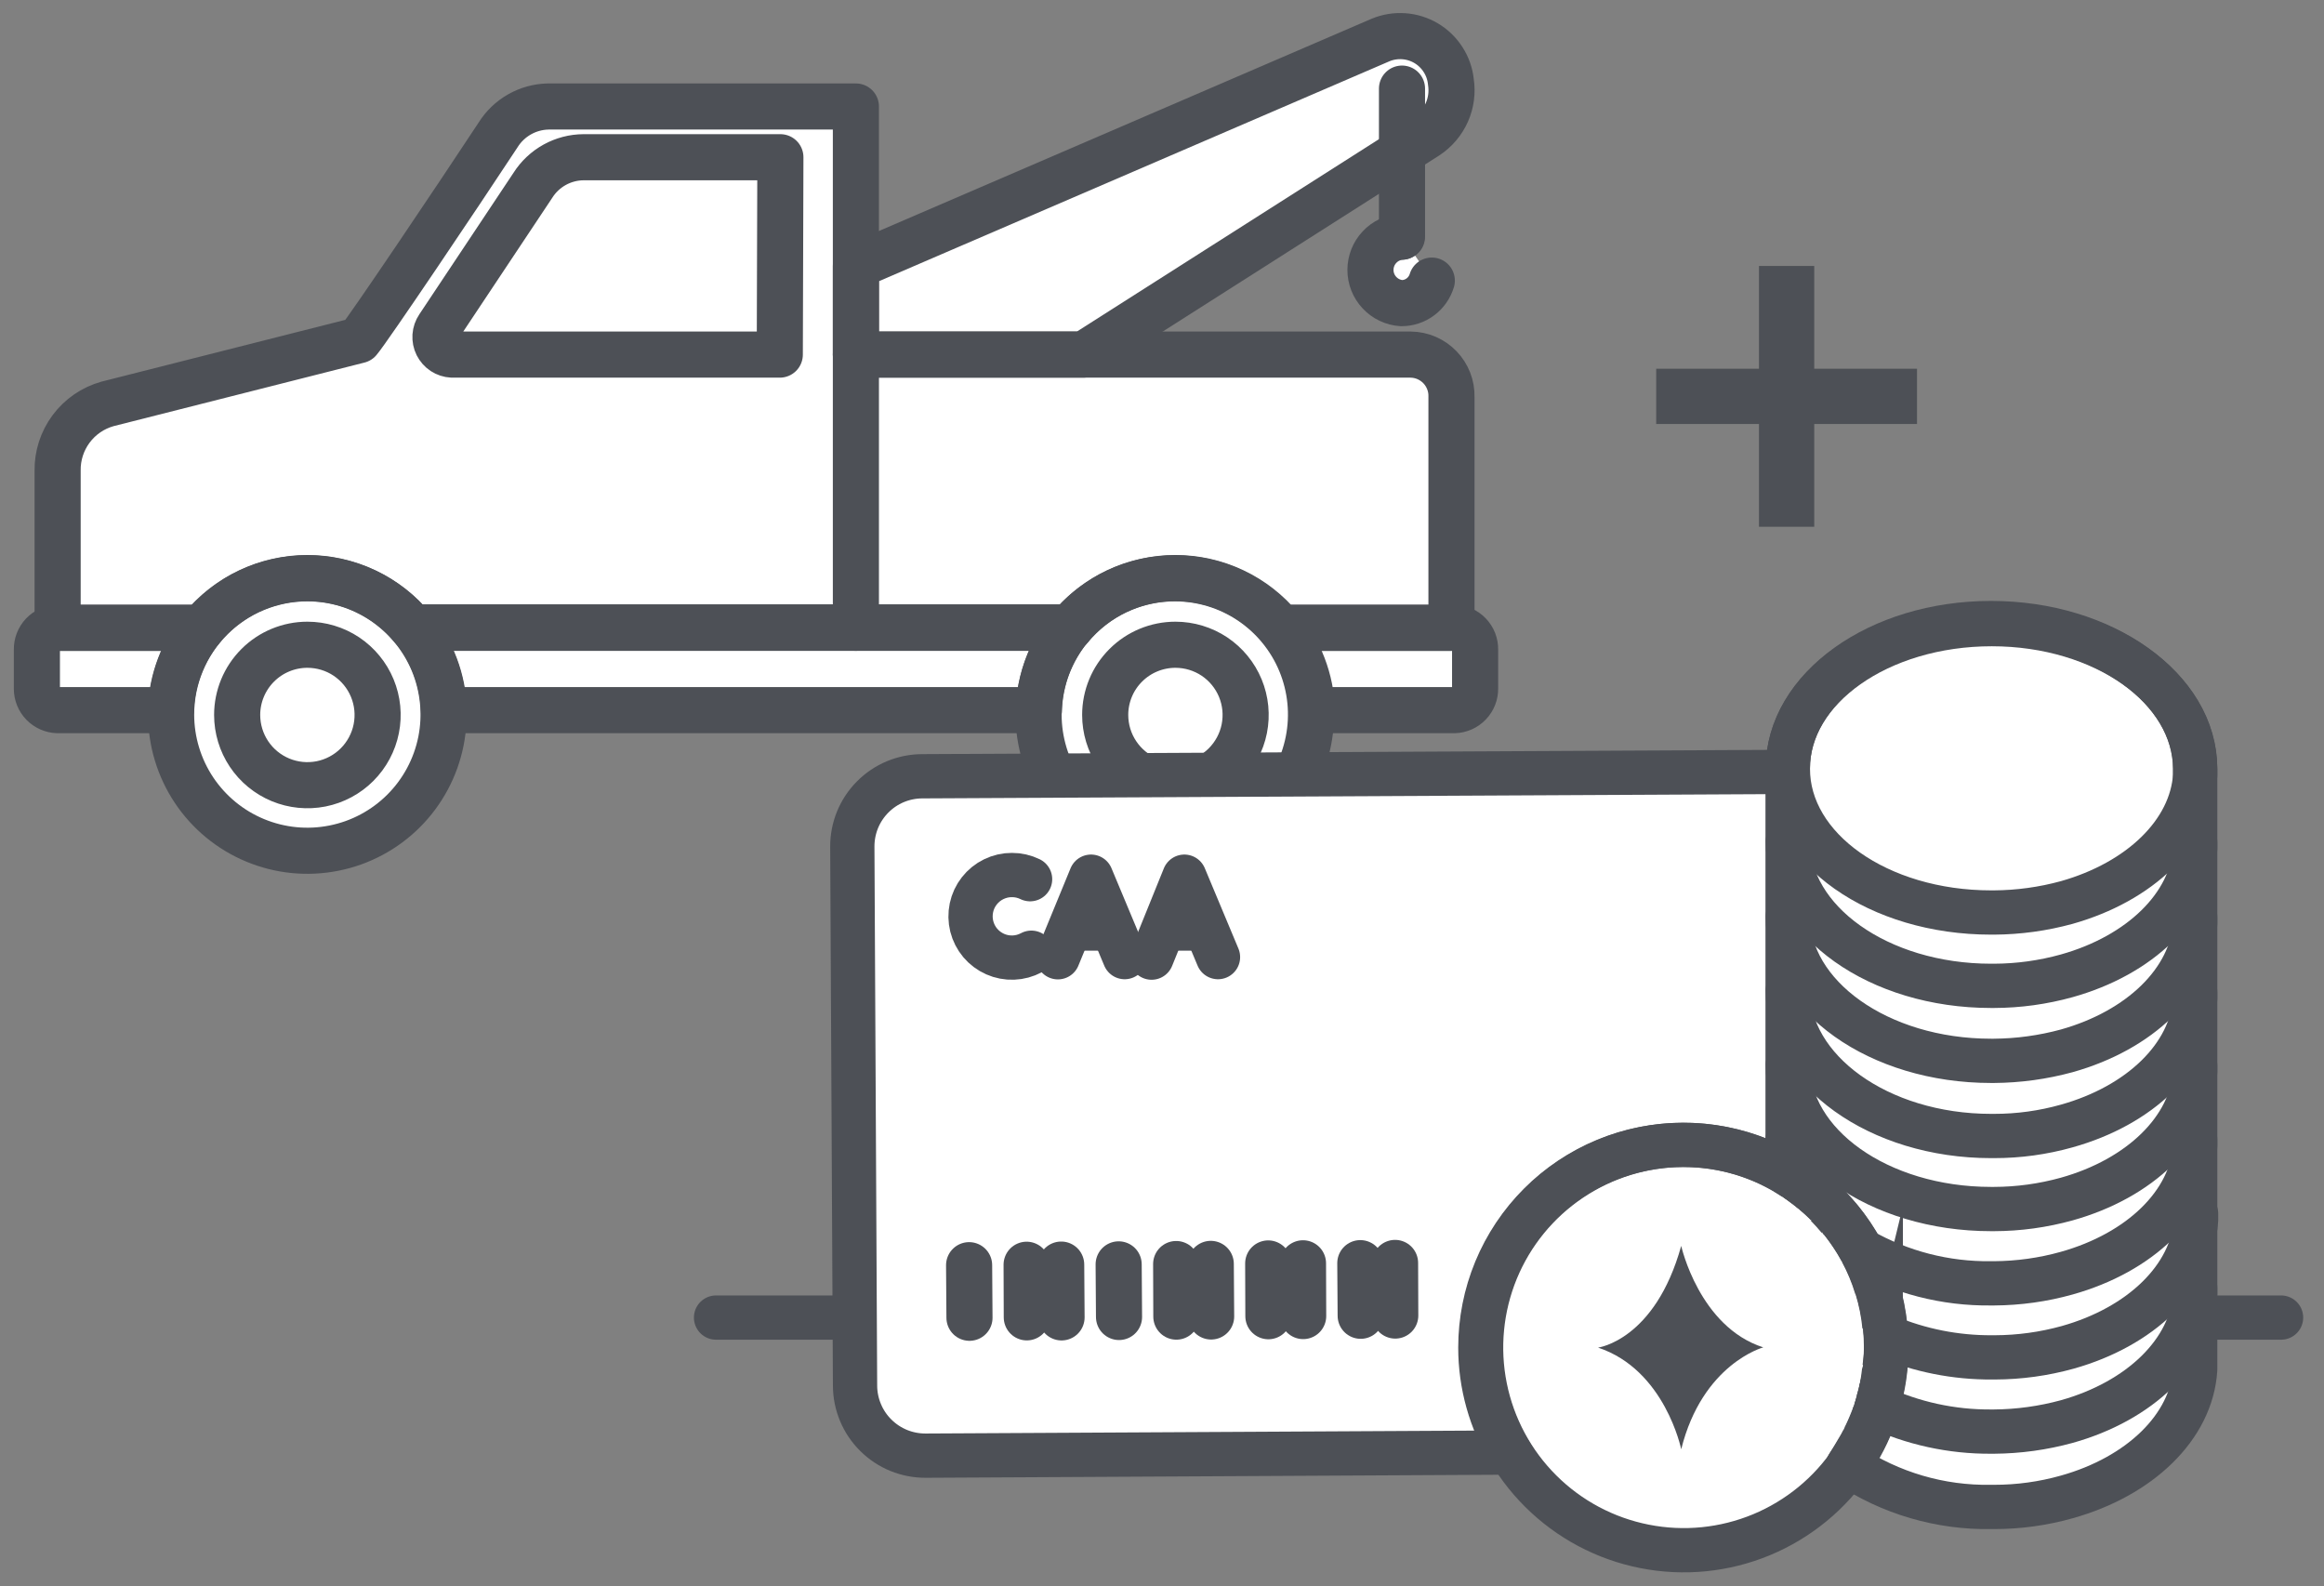 <svg width="63" height="43" viewBox="0 0 63 43" fill="none" xmlns="http://www.w3.org/2000/svg">
<rect x="0" y="0" width="63" height="43" fill="#808080" stroke="none"/>
<path d="M49.181 9.995H51.967V11.493H49.181V14.279H47.683V11.493H44.897V9.995H47.683V7.209H49.181V9.995Z" fill="#4D5056"/>
<path d="M1.562 19.25H4.631C4.631 19.291 4.631 19.332 4.631 19.369C4.631 19.855 4.727 20.337 4.914 20.787C5.1 21.237 5.373 21.646 5.717 21.99C6.061 22.334 6.47 22.607 6.92 22.794C7.37 22.98 7.852 23.076 8.338 23.076C8.825 23.076 9.307 22.98 9.757 22.794C10.207 22.607 10.616 22.334 10.96 21.99C11.304 21.646 11.577 21.237 11.763 20.787C11.95 20.337 12.046 19.855 12.046 19.369C12.046 19.332 12.046 19.291 12.046 19.25H28.163C28.163 19.291 28.163 19.332 28.163 19.369C28.163 20.352 28.553 21.295 29.248 21.99C29.944 22.685 30.886 23.076 31.87 23.076C32.853 23.076 33.796 22.685 34.491 21.99C35.186 21.295 35.577 20.352 35.577 19.369C35.577 19.332 35.577 19.291 35.577 19.25H39.438C39.59 19.245 39.735 19.181 39.841 19.07C39.946 18.959 40.003 18.811 40 18.659V17.608C40.003 17.456 39.946 17.308 39.841 17.197C39.735 17.086 39.59 17.022 39.438 17.017H39.36V10.756C39.363 10.607 39.337 10.459 39.282 10.321C39.227 10.182 39.146 10.056 39.042 9.95C38.938 9.843 38.814 9.758 38.677 9.7C38.54 9.642 38.393 9.612 38.244 9.611H29.377L38.679 3.687C38.917 3.53 39.105 3.308 39.221 3.048C39.336 2.788 39.375 2.499 39.331 2.218C39.309 2.003 39.236 1.797 39.12 1.616C39.004 1.434 38.847 1.282 38.662 1.172C38.476 1.062 38.268 0.997 38.053 0.982C37.838 0.967 37.622 1.002 37.423 1.085L23.202 7.211V2.886H14.856C14.584 2.893 14.318 2.967 14.082 3.101C13.845 3.236 13.646 3.427 13.502 3.658C12.423 5.299 9.99 8.914 9.727 9.222L2.912 10.949C2.518 11.06 2.172 11.298 1.928 11.626C1.684 11.954 1.555 12.354 1.562 12.763V17.017C1.41 17.022 1.265 17.086 1.159 17.197C1.054 17.308 0.997 17.456 1 17.608V18.671C1 18.822 1.059 18.966 1.164 19.074C1.269 19.182 1.412 19.245 1.562 19.25Z" fill="white"/>
<path d="M37.153 7.319C37.148 7.551 37.234 7.776 37.394 7.944C37.554 8.113 37.775 8.211 38.007 8.217C38.191 8.217 38.37 8.158 38.518 8.047C38.666 7.937 38.774 7.782 38.827 7.606L38.007 6.416C37.891 6.419 37.778 6.445 37.672 6.492C37.567 6.539 37.472 6.607 37.393 6.691C37.314 6.774 37.252 6.873 37.211 6.981C37.169 7.089 37.15 7.203 37.153 7.319Z" fill="white"/>
<path d="M8.332 15.676C9.062 15.676 9.776 15.892 10.383 16.298C10.991 16.704 11.464 17.281 11.744 17.955C12.023 18.63 12.096 19.373 11.954 20.089C11.811 20.805 11.46 21.463 10.943 21.98C10.427 22.496 9.769 22.848 9.052 22.99C8.336 23.133 7.594 23.06 6.919 22.78C6.244 22.501 5.667 22.027 5.261 21.42C4.856 20.813 4.639 20.099 4.639 19.369C4.639 18.389 5.028 17.45 5.721 16.757C6.413 16.065 7.353 15.676 8.332 15.676ZM28.154 19.369C28.154 20.099 28.37 20.813 28.776 21.42C29.182 22.027 29.759 22.501 30.433 22.78C31.108 23.06 31.851 23.133 32.567 22.99C33.283 22.848 33.941 22.496 34.458 21.98C34.974 21.463 35.326 20.805 35.468 20.089C35.611 19.373 35.538 18.63 35.258 17.955C34.979 17.281 34.505 16.704 33.898 16.298C33.291 15.892 32.577 15.676 31.847 15.676C31.361 15.676 30.88 15.772 30.431 15.958C29.982 16.144 29.574 16.418 29.231 16.762C28.888 17.106 28.616 17.515 28.431 17.964C28.247 18.413 28.152 18.895 28.154 19.381V19.369Z" stroke="#4D5056" stroke-width="1.25" stroke-linecap="round" stroke-linejoin="round"/>
<path d="M38.244 9.612H23.202V2.887H14.856C14.584 2.893 14.318 2.967 14.082 3.101C13.845 3.236 13.646 3.427 13.502 3.658C12.423 5.299 9.99 8.914 9.727 9.222L2.912 10.949C2.518 11.06 2.172 11.298 1.928 11.626C1.684 11.954 1.555 12.354 1.562 12.763V17.018H5.477C5.823 16.596 6.259 16.256 6.752 16.023C7.245 15.79 7.785 15.669 8.33 15.669C8.876 15.669 9.415 15.79 9.909 16.023C10.402 16.256 10.838 16.596 11.184 17.018H29.008C29.354 16.596 29.79 16.256 30.283 16.023C30.777 15.79 31.316 15.669 31.861 15.669C32.407 15.669 32.946 15.79 33.44 16.023C33.933 16.256 34.369 16.596 34.715 17.018H39.347V10.756C39.351 10.609 39.325 10.462 39.271 10.324C39.217 10.186 39.137 10.061 39.034 9.954C38.931 9.848 38.809 9.763 38.673 9.704C38.538 9.645 38.392 9.614 38.244 9.612Z" stroke="#4D5056" stroke-width="1.25" stroke-linecap="round" stroke-linejoin="round"/>
<path d="M28.163 19.25C28.187 18.429 28.485 17.639 29.008 17.006H11.185C11.71 17.639 12.009 18.428 12.034 19.25H28.163Z" stroke="#4D5056" stroke-width="1.25" stroke-linecap="round" stroke-linejoin="round"/>
<path d="M5.477 17.018H1.562C1.41 17.022 1.265 17.086 1.159 17.197C1.054 17.308 0.997 17.456 1 17.608V18.671C1 18.822 1.059 18.966 1.164 19.075C1.269 19.183 1.412 19.245 1.562 19.25H4.631C4.658 18.433 4.956 17.648 5.477 17.018Z" stroke="#4D5056" stroke-width="1.25" stroke-linecap="round" stroke-linejoin="round"/>
<path d="M39.426 17.018H34.715C35.238 17.647 35.537 18.432 35.565 19.25H39.426C39.578 19.245 39.723 19.181 39.828 19.07C39.934 18.959 39.991 18.812 39.988 18.659V17.608C39.991 17.456 39.934 17.308 39.828 17.197C39.723 17.086 39.578 17.022 39.426 17.018Z" stroke="#4D5056" stroke-width="1.25" stroke-linecap="round" stroke-linejoin="round"/>
<path d="M21.139 9.612H12.256C12.171 9.608 12.09 9.581 12.019 9.535C11.949 9.489 11.892 9.424 11.854 9.349C11.816 9.273 11.8 9.189 11.805 9.105C11.811 9.02 11.839 8.939 11.886 8.869L14.447 5.021C14.594 4.789 14.797 4.599 15.037 4.466C15.277 4.334 15.547 4.263 15.821 4.262H21.155L21.139 9.612Z" stroke="#4D5056" stroke-width="1.25" stroke-linecap="round" stroke-linejoin="round"/>
<path d="M23.202 9.611V17.017" stroke="#4D5056" stroke-width="1.25" stroke-linecap="round" stroke-linejoin="round"/>
<path d="M29.377 9.611L38.679 3.687C38.917 3.53 39.105 3.308 39.221 3.048C39.337 2.788 39.375 2.499 39.331 2.218C39.309 2.003 39.237 1.797 39.12 1.616C39.004 1.434 38.847 1.282 38.662 1.172C38.477 1.062 38.268 0.997 38.053 0.982C37.838 0.967 37.622 1.002 37.423 1.085L23.202 7.211V9.611H29.377Z" stroke="#4D5056" stroke-width="1.25" stroke-linecap="round" stroke-linejoin="round"/>
<path d="M38.006 2.402V6.415" stroke="#4D5056" stroke-width="1.25" stroke-linecap="round" stroke-linejoin="round"/>
<path d="M38.814 7.606C38.761 7.782 38.653 7.937 38.505 8.047C38.357 8.158 38.178 8.217 37.993 8.217C37.765 8.202 37.551 8.1 37.395 7.933C37.238 7.766 37.151 7.546 37.151 7.317C37.151 7.088 37.238 6.867 37.395 6.7C37.551 6.533 37.765 6.431 37.993 6.416" stroke="#4D5056" stroke-width="1.25" stroke-linecap="round" stroke-linejoin="round"/>
<path d="M29.96 19.38C29.96 19.757 30.072 20.125 30.281 20.438C30.49 20.751 30.787 20.995 31.135 21.139C31.483 21.283 31.866 21.321 32.235 21.248C32.605 21.174 32.944 20.993 33.21 20.727C33.476 20.46 33.658 20.121 33.731 19.752C33.804 19.383 33.767 19 33.623 18.652C33.479 18.304 33.235 18.007 32.922 17.797C32.608 17.588 32.24 17.477 31.864 17.477C31.359 17.477 30.875 17.677 30.518 18.034C30.16 18.391 29.96 18.875 29.96 19.38Z" stroke="#4D5056" stroke-width="1.25" stroke-miterlimit="10"/>
<path d="M6.429 19.38C6.429 19.757 6.541 20.125 6.75 20.438C6.959 20.751 7.257 20.995 7.604 21.139C7.952 21.283 8.335 21.321 8.704 21.248C9.074 21.174 9.413 20.993 9.679 20.727C9.945 20.46 10.127 20.121 10.2 19.752C10.274 19.383 10.236 19 10.092 18.652C9.948 18.304 9.704 18.007 9.391 17.797C9.078 17.588 8.71 17.477 8.333 17.477C7.828 17.477 7.344 17.677 6.987 18.034C6.63 18.391 6.429 18.875 6.429 19.38Z" stroke="#4D5056" stroke-width="1.25" stroke-miterlimit="10"/>
<path d="M57.481 17.796C56.412 17.191 55.203 16.878 53.974 16.889C53.801 16.889 53.634 16.889 53.481 16.889C53.629 16.889 53.787 16.889 53.94 16.889C51.109 16.889 48.786 18.442 48.514 20.405C48.507 20.538 48.507 20.672 48.514 20.805V20.909L24.999 21.042C24.749 21.042 24.502 21.092 24.271 21.189C24.041 21.285 23.832 21.426 23.656 21.603C23.48 21.78 23.341 21.991 23.246 22.222C23.152 22.453 23.104 22.701 23.105 22.95L23.179 37.564C23.18 37.814 23.231 38.061 23.328 38.291C23.424 38.522 23.566 38.731 23.744 38.907C23.921 39.083 24.132 39.222 24.363 39.316C24.595 39.411 24.843 39.459 25.093 39.458L40.929 39.374C41.401 40.153 42.059 40.803 42.845 41.264C43.631 41.725 44.519 41.983 45.429 42.014C46.34 42.046 47.243 41.851 48.059 41.446C48.875 41.041 49.578 40.439 50.103 39.694C51.248 40.456 52.598 40.852 53.974 40.829H54.053C54.72 40.829 55.384 40.738 56.026 40.557C57.999 40.005 59.409 38.669 59.508 37.105C59.508 37.051 59.508 36.992 59.508 36.932V20.834C59.488 19.602 58.709 18.517 57.481 17.796Z" fill="white"/>
<path d="M48.426 31.804L48.366 31.77L48.411 31.799L48.426 31.804Z" fill="#4D5056"/>
<path d="M48.806 19.467C49.01 19.082 49.279 18.735 49.6 18.441C49.28 18.737 49.012 19.083 48.806 19.467Z" fill="#4D5056"/>
<path d="M54.961 16.967L55.327 17.026C55.203 17.001 55.085 16.982 54.961 16.967Z" fill="#4D5056"/>
<path d="M45.575 33.772C44.865 36.331 43.321 36.529 43.321 36.529C45.136 37.13 45.575 39.285 45.575 39.285C46.152 36.967 47.8 36.523 47.8 36.523C46.063 35.966 45.575 33.772 45.575 33.772Z" fill="#4D5056"/>
<path d="M26.271 34.295L26.281 35.72" stroke="#4D5056" stroke-width="1.25" stroke-linecap="round" stroke-linejoin="round"/>
<path d="M28.767 34.279L28.777 35.71" stroke="#4D5056" stroke-width="1.25" stroke-linecap="round" stroke-linejoin="round"/>
<path d="M27.835 35.709L27.83 34.283" stroke="#4D5056" stroke-width="1.25" stroke-linecap="round" stroke-linejoin="round"/>
<path d="M30.325 34.273L30.335 35.699" stroke="#4D5056" stroke-width="1.25" stroke-linecap="round" stroke-linejoin="round"/>
<path d="M32.822 34.26L32.832 35.685" stroke="#4D5056" stroke-width="1.25" stroke-linecap="round" stroke-linejoin="round"/>
<path d="M31.889 35.689L31.884 34.264" stroke="#4D5056" stroke-width="1.25" stroke-linecap="round" stroke-linejoin="round"/>
<path d="M35.322 34.244L35.327 35.674" stroke="#4D5056" stroke-width="1.25" stroke-linecap="round" stroke-linejoin="round"/>
<path d="M34.384 35.678L34.379 34.248" stroke="#4D5056" stroke-width="1.25" stroke-linecap="round" stroke-linejoin="round"/>
<path d="M37.818 34.234L37.823 35.66" stroke="#4D5056" stroke-width="1.25" stroke-linecap="round" stroke-linejoin="round"/>
<path d="M36.886 35.666L36.876 34.24" stroke="#4D5056" stroke-width="1.25" stroke-linecap="round" stroke-linejoin="round"/>
<path d="M59.508 35.715H61.836" stroke="#4D5056" stroke-width="1.2" stroke-miterlimit="10" stroke-linecap="round"/>
<path d="M19.411 35.715H23.09" stroke="#4D5056" stroke-width="1.2" stroke-miterlimit="10" stroke-linecap="round"/>
<path d="M31.218 25.958L32.106 23.764L33.018 25.944" stroke="#4D5056" stroke-width="1.2" stroke-linecap="round" stroke-linejoin="round"/>
<path d="M32.644 25.17H31.559" stroke="#4D5056" stroke-width="1.2" stroke-linecap="round" stroke-linejoin="round"/>
<path d="M27.959 25.825C27.809 25.905 27.642 25.951 27.472 25.957C27.302 25.964 27.132 25.931 26.976 25.862C26.821 25.793 26.683 25.69 26.573 25.56C26.463 25.429 26.385 25.276 26.343 25.11C26.302 24.945 26.299 24.773 26.334 24.606C26.369 24.439 26.442 24.283 26.547 24.149C26.652 24.015 26.786 23.906 26.939 23.832C27.093 23.757 27.261 23.718 27.431 23.719C27.602 23.718 27.771 23.757 27.924 23.832" stroke="#4D5056" stroke-width="1.2" stroke-linecap="round" stroke-linejoin="round"/>
<path d="M28.678 25.948L29.576 23.764L30.488 25.944" stroke="#4D5056" stroke-width="1.2" stroke-linecap="round" stroke-linejoin="round"/>
<path d="M30.114 25.17H29.029" stroke="#4D5056" stroke-width="1.2" stroke-linecap="round" stroke-linejoin="round"/>
<path d="M53.974 24.735H54.053C54.72 24.731 55.383 24.64 56.026 24.464C57.999 23.907 59.409 22.575 59.508 21.012C59.508 20.952 59.508 20.893 59.508 20.834C59.508 18.669 57.042 16.918 53.994 16.918C50.946 16.918 48.465 18.654 48.465 20.834C48.465 23.014 50.931 24.735 53.974 24.735Z" stroke="#4D5056" stroke-width="1.2" stroke-linecap="round" stroke-linejoin="round"/>
<path d="M48.465 22.807C48.465 24.972 50.931 26.723 53.974 26.723H54.053C54.72 26.721 55.383 26.63 56.026 26.451C57.999 25.899 59.409 24.562 59.508 22.999C59.508 22.94 59.508 22.881 59.508 22.821" stroke="#4D5056" stroke-width="1.2" stroke-linecap="round" stroke-linejoin="round"/>
<path d="M48.465 24.84C48.465 27 50.931 28.756 53.974 28.756H54.053C54.72 28.751 55.383 28.66 56.026 28.485C57.999 27.932 59.409 26.596 59.508 25.032C59.508 24.973 59.508 24.914 59.508 24.855" stroke="#4D5056" stroke-width="1.2" stroke-linecap="round" stroke-linejoin="round"/>
<path d="M50.882 38.13C51.849 38.582 52.906 38.813 53.974 38.806H54.053C54.72 38.801 55.383 38.71 56.026 38.534C57.999 37.982 59.409 36.645 59.508 35.082C59.508 35.023 59.508 34.964 59.508 34.904" stroke="#4D5056" stroke-width="1.2" stroke-linecap="round" stroke-linejoin="round"/>
<path d="M51.138 36.227C52.043 36.607 53.016 36.8 53.998 36.794H54.077C54.744 36.792 55.407 36.701 56.05 36.523C58.023 35.97 59.433 34.634 59.532 33.07C59.532 33.011 59.532 32.952 59.532 32.893" stroke="#4D5056" stroke-width="1.2" stroke-linecap="round" stroke-linejoin="round"/>
<path d="M50.448 33.88C51.522 34.49 52.739 34.803 53.975 34.787H54.053C54.721 34.783 55.384 34.691 56.026 34.511C57.999 33.958 59.41 32.627 59.508 31.058C59.508 30.999 59.508 30.94 59.508 30.881" stroke="#4D5056" stroke-width="1.2" stroke-linecap="round" stroke-linejoin="round"/>
<path d="M48.465 30.871C48.465 31.239 48.535 31.604 48.672 31.946" stroke="#4D5056" stroke-width="1.2" stroke-linecap="round" stroke-linejoin="round"/>
<path d="M48.465 28.857C48.465 31.023 50.931 32.773 53.974 32.773H54.053C54.72 32.772 55.383 32.68 56.026 32.502C57.999 31.95 59.409 30.613 59.508 29.05C59.508 28.991 59.508 28.931 59.508 28.872" stroke="#4D5056" stroke-width="1.2" stroke-linecap="round" stroke-linejoin="round"/>
<path d="M48.465 26.848C48.465 29.013 50.931 30.793 53.974 30.793H54.053C54.72 30.794 55.384 30.703 56.026 30.522C57.999 29.97 59.409 28.638 59.508 27.07C59.508 27.01 59.508 26.951 59.508 26.887" stroke="#4D5056" stroke-width="1.2" stroke-linecap="round" stroke-linejoin="round"/>
<path d="M51.138 36.527C51.138 37.613 50.817 38.675 50.214 39.578C49.611 40.481 48.754 41.185 47.751 41.602C46.748 42.018 45.645 42.128 44.58 41.917C43.514 41.707 42.535 41.186 41.766 40.419C40.997 39.653 40.472 38.676 40.258 37.611C40.044 36.547 40.15 35.443 40.562 34.438C40.975 33.434 41.676 32.575 42.577 31.969C43.478 31.363 44.539 31.037 45.624 31.033C46.348 31.031 47.064 31.171 47.733 31.446C48.402 31.721 49.01 32.125 49.522 32.636C50.034 33.146 50.441 33.752 50.718 34.42C50.996 35.088 51.138 35.804 51.138 36.527Z" stroke="#4D5056" stroke-width="1.2" stroke-linecap="round" stroke-linejoin="round"/>
<path d="M53.974 16.889C50.931 16.889 48.465 18.654 48.465 20.834V31.823C49.115 32.212 49.677 32.732 50.115 33.349C50.554 33.966 50.86 34.668 51.014 35.409C51.167 36.151 51.166 36.916 51.009 37.657C50.852 38.398 50.544 39.098 50.103 39.714C51.248 40.476 52.599 40.872 53.974 40.848H54.053C54.72 40.849 55.384 40.758 56.026 40.577C57.999 40.025 59.409 38.688 59.508 37.124C59.508 37.07 59.508 37.011 59.508 36.952V20.834C59.488 18.654 57.017 16.889 53.974 16.889Z" stroke="#4D5056" stroke-width="1.2" stroke-linecap="round" stroke-linejoin="round"/>
<path d="M49.516 32.67C49.629 32.784 49.738 32.907 49.842 33.031C49.738 32.888 49.629 32.764 49.516 32.67Z" stroke="#4D5056" stroke-width="1.2" stroke-miterlimit="10"/>
<path d="M49.887 33.06C50.099 33.323 50.287 33.603 50.449 33.899" stroke="#4D5056" stroke-width="1.2" stroke-miterlimit="10"/>
<path d="M50.459 33.92C50.629 34.234 50.766 34.564 50.868 34.906" stroke="#4D5056" stroke-width="1.2" stroke-miterlimit="10"/>
<path d="M50.873 34.897C50.979 35.242 51.05 35.597 51.085 35.957" stroke="#4D5056" stroke-width="1.2" stroke-miterlimit="10"/>
<path d="M48.716 31.986C48.845 32.075 48.968 32.169 49.087 32.263C48.968 32.179 48.845 32.075 48.716 31.986Z" stroke="#4D5056" stroke-width="1.2" stroke-miterlimit="10"/>
<path d="M49.477 32.613L49.516 32.653" stroke="#4D5056" stroke-width="1.2" stroke-miterlimit="10"/>
<path d="M48.639 31.936L48.718 31.985" stroke="#4D5056" stroke-width="1.2" stroke-miterlimit="10"/>
<path d="M49.166 32.33C49.27 32.419 49.379 32.513 49.478 32.612" stroke="#4D5056" stroke-width="1.2" stroke-miterlimit="10"/>
<path d="M49.087 32.262L49.166 32.331" stroke="#4D5056" stroke-width="1.2" stroke-miterlimit="10"/>
<path d="M49.841 33.012L49.886 33.061" stroke="#4D5056" stroke-width="1.2" stroke-miterlimit="10"/>
<path d="M50.345 39.329C50.404 39.221 50.468 39.112 50.523 38.998C50.468 39.112 50.404 39.221 50.34 39.329H50.345Z" stroke="#4D5056" stroke-width="1.2" stroke-miterlimit="10"/>
<path d="M50.553 38.94L50.523 38.999" stroke="#4D5056" stroke-width="1.2" stroke-miterlimit="10"/>
<path d="M50.803 38.348C50.729 38.549 50.645 38.747 50.551 38.94" stroke="#4D5056" stroke-width="1.2" stroke-miterlimit="10"/>
<path d="M40.13 36.529C40.13 35.807 40.271 35.092 40.547 34.425C40.823 33.758 41.228 33.152 41.738 32.642C42.248 32.132 42.854 31.727 43.521 31.451C44.188 31.175 44.903 31.034 45.624 31.034C46.696 31.031 47.745 31.345 48.638 31.937L48.465 31.823V20.924L24.999 21.042C24.749 21.043 24.502 21.093 24.271 21.189C24.041 21.285 23.832 21.426 23.656 21.604C23.48 21.781 23.341 21.991 23.246 22.222C23.152 22.453 23.104 22.701 23.105 22.951L23.179 37.564C23.18 37.814 23.231 38.062 23.328 38.292C23.424 38.523 23.566 38.732 23.744 38.907C23.921 39.083 24.132 39.222 24.363 39.317C24.595 39.411 24.843 39.459 25.093 39.458L40.929 39.374C40.407 38.517 40.13 37.532 40.13 36.529Z" stroke="#4D5056" stroke-width="1.2" stroke-miterlimit="10"/>
<path d="M50.852 38.211C50.852 38.255 50.818 38.3 50.803 38.349C50.818 38.3 50.837 38.255 50.852 38.211Z" stroke="#4D5056" stroke-width="1.2" stroke-miterlimit="10"/>
<path d="M51.089 37.05C51.115 36.873 51.132 36.696 51.138 36.517C51.138 36.335 51.138 36.152 51.109 35.975C51.129 36.158 51.138 36.343 51.138 36.527C51.138 36.705 51.104 36.877 51.089 37.05Z" stroke="#4D5056" stroke-width="1.2" stroke-miterlimit="10"/>
<path d="M51.089 37.051V37.164" stroke="#4D5056" stroke-width="1.2" stroke-miterlimit="10"/>
<path d="M51.074 37.164C51.074 37.292 51.04 37.416 51.02 37.544C51.045 37.416 51.059 37.292 51.074 37.164Z" stroke="#4D5056" stroke-width="1.2" stroke-miterlimit="10"/>
<path d="M50.986 37.711C50.986 37.81 50.937 37.909 50.907 38.008C50.937 37.909 50.962 37.81 50.986 37.711Z" stroke="#4D5056" stroke-width="1.2" stroke-miterlimit="10"/>
<path d="M51.02 37.545C51.02 37.599 50.995 37.659 50.985 37.713C50.995 37.659 51.01 37.604 51.02 37.545Z" stroke="#4D5056" stroke-width="1.2" stroke-miterlimit="10"/>
<path d="M50.907 38.008C50.907 38.077 50.872 38.146 50.852 38.211L50.907 38.008Z" stroke="#4D5056" stroke-width="1.2" stroke-miterlimit="10"/>
</svg>
